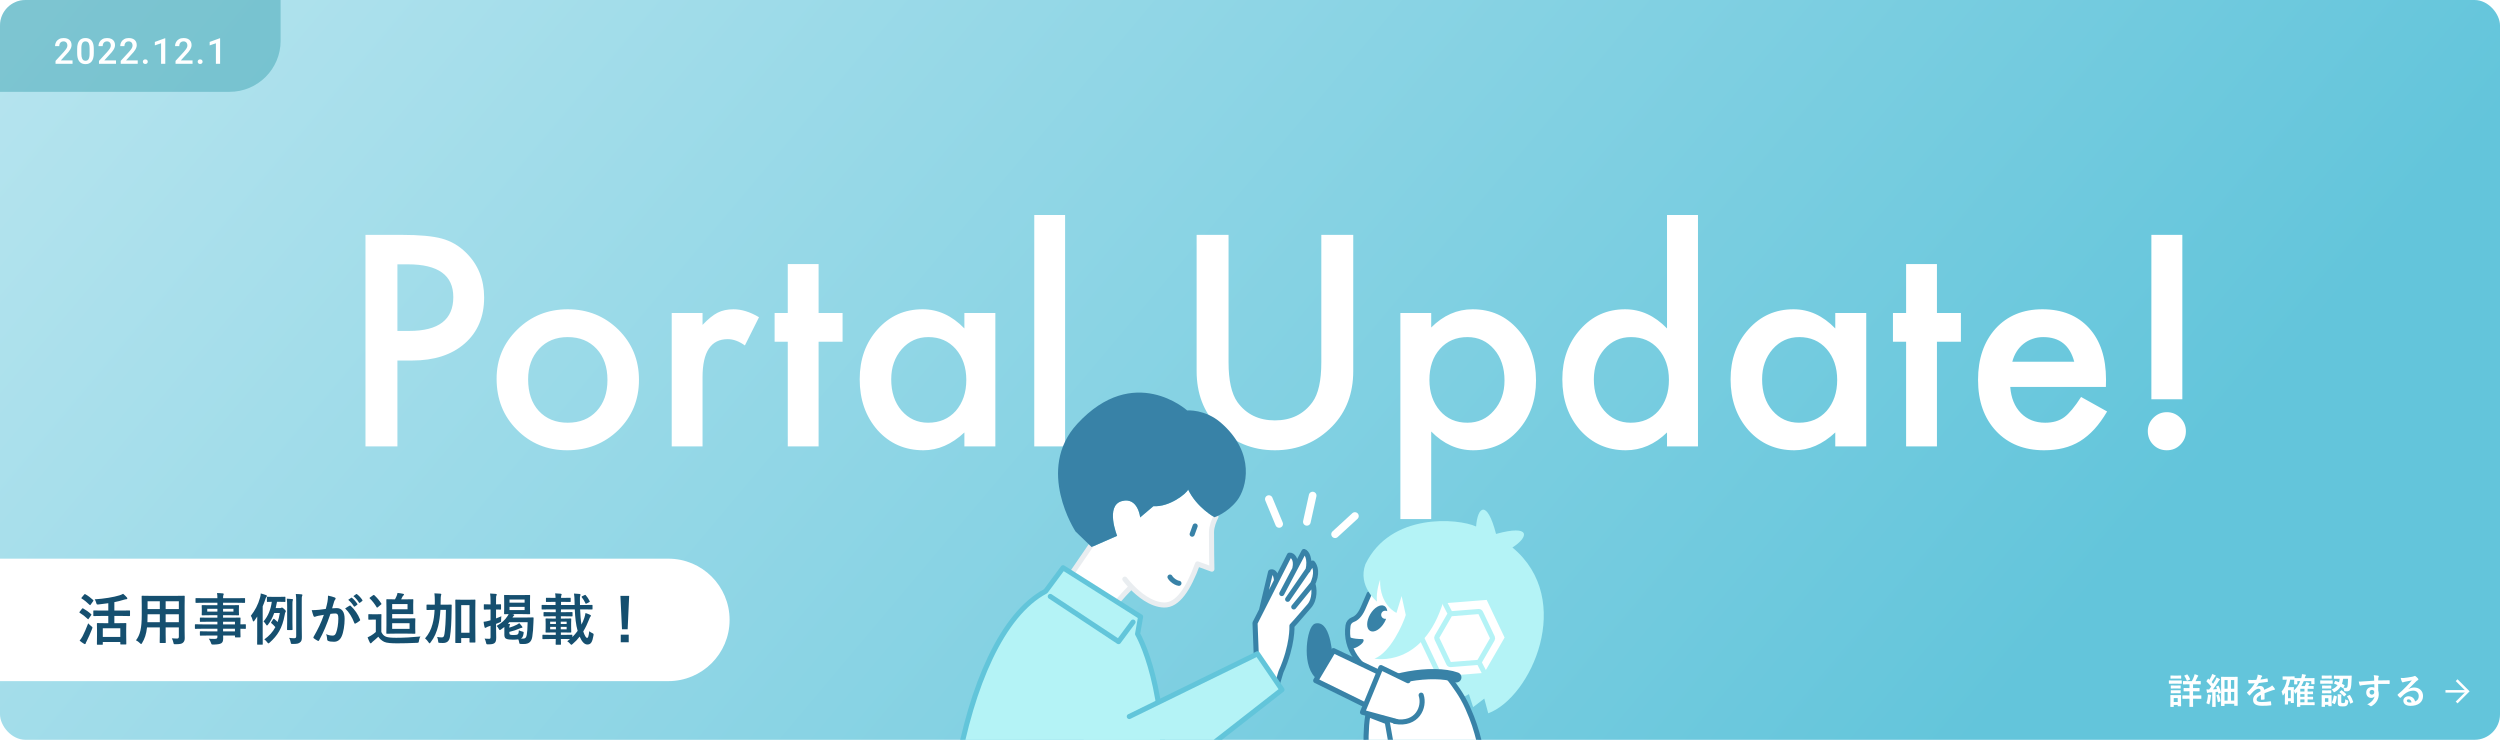 <svg width="980" height="290" viewBox="0 0 980 290" fill="none" xmlns="http://www.w3.org/2000/svg">
<g clip-path="url(#clip0_3438_20832)">
<rect x="-16" y="-22" width="1012" height="335" fill="url(#paint0_linear_3438_20832)"/>
<path d="M155.783 141.323V175H143.269V92.07H157.448C164.395 92.07 169.641 92.554 173.186 93.52C176.766 94.487 179.917 96.314 182.639 98.999C187.401 103.654 189.782 109.526 189.782 116.616C189.782 124.207 187.24 130.223 182.155 134.663C177.071 139.103 170.214 141.323 161.584 141.323H155.783ZM155.783 129.722H160.456C171.95 129.722 177.697 125.299 177.697 116.455C177.697 107.897 171.771 103.618 159.919 103.618H155.783V129.722ZM194.67 148.467C194.67 140.911 197.373 134.484 202.78 129.185C208.187 123.885 214.776 121.235 222.546 121.235C230.352 121.235 236.976 123.903 242.419 129.238C247.79 134.574 250.476 141.126 250.476 148.896C250.476 156.738 247.772 163.309 242.365 168.608C236.923 173.872 230.244 176.504 222.331 176.504C214.489 176.504 207.919 173.818 202.619 168.447C197.32 163.148 194.67 156.488 194.67 148.467ZM207.023 148.682C207.023 153.91 208.42 158.045 211.213 161.089C214.077 164.168 217.855 165.708 222.546 165.708C227.272 165.708 231.05 164.186 233.879 161.143C236.708 158.099 238.122 154.035 238.122 148.95C238.122 143.866 236.708 139.801 233.879 136.758C231.014 133.678 227.237 132.139 222.546 132.139C217.927 132.139 214.185 133.678 211.32 136.758C208.456 139.837 207.023 143.812 207.023 148.682ZM263.312 122.686H275.397V127.358C277.618 125.031 279.587 123.438 281.306 122.578C283.06 121.683 285.137 121.235 287.536 121.235C290.723 121.235 294.053 122.274 297.526 124.351L291.994 135.415C289.702 133.768 287.465 132.944 285.28 132.944C278.692 132.944 275.397 137.922 275.397 147.876V175H263.312V122.686ZM320.891 133.965V175H308.806V133.965H303.649V122.686H308.806V103.511H320.891V122.686H330.29V133.965H320.891ZM378.039 122.686H390.178V175H378.039V169.521C373.062 174.176 367.709 176.504 361.979 176.504C354.746 176.504 348.767 173.89 344.04 168.662C339.349 163.327 337.004 156.667 337.004 148.682C337.004 140.84 339.349 134.305 344.04 129.077C348.731 123.849 354.603 121.235 361.657 121.235C367.744 121.235 373.205 123.742 378.039 128.755V122.686ZM349.357 148.682C349.357 153.695 350.7 157.777 353.386 160.928C356.143 164.115 359.616 165.708 363.806 165.708C368.282 165.708 371.898 164.168 374.655 161.089C377.412 157.902 378.791 153.856 378.791 148.95C378.791 144.045 377.412 139.998 374.655 136.812C371.898 133.696 368.317 132.139 363.913 132.139C359.759 132.139 356.286 133.714 353.493 136.865C350.736 140.052 349.357 143.991 349.357 148.682ZM417.517 84.282V175H405.432V84.282H417.517ZM481.594 92.07V142.021C481.594 149.147 482.757 154.357 485.085 157.651C488.558 162.414 493.446 164.795 499.748 164.795C506.086 164.795 510.992 162.414 514.465 157.651C516.792 154.465 517.956 149.255 517.956 142.021V92.07H530.471V145.459C530.471 154.196 527.749 161.393 522.307 167.051C516.184 173.353 508.664 176.504 499.748 176.504C490.832 176.504 483.33 173.353 477.243 167.051C471.8 161.393 469.079 154.196 469.079 145.459V92.07H481.594ZM561.032 203.467H548.947V122.686H561.032V128.379C565.795 123.617 571.201 121.235 577.253 121.235C584.45 121.235 590.376 123.885 595.031 129.185C599.758 134.448 602.121 141.09 602.121 149.111C602.121 156.953 599.776 163.488 595.085 168.716C590.43 173.908 584.558 176.504 577.468 176.504C571.345 176.504 565.866 174.051 561.032 169.146V203.467ZM589.768 149.165C589.768 144.152 588.407 140.07 585.686 136.919C582.928 133.732 579.455 132.139 575.266 132.139C570.826 132.139 567.227 133.678 564.47 136.758C561.713 139.837 560.334 143.883 560.334 148.896C560.334 153.802 561.713 157.848 564.47 161.035C567.191 164.15 570.772 165.708 575.212 165.708C579.401 165.708 582.857 164.132 585.578 160.981C588.371 157.83 589.768 153.892 589.768 149.165ZM653.469 84.282H665.607V175H653.469V169.521C648.706 174.176 643.317 176.504 637.302 176.504C630.14 176.504 624.196 173.89 619.47 168.662C614.779 163.327 612.434 156.667 612.434 148.682C612.434 140.876 614.779 134.359 619.47 129.131C624.125 123.867 629.979 121.235 637.033 121.235C643.156 121.235 648.635 123.742 653.469 128.755V84.282ZM624.787 148.682C624.787 153.695 626.13 157.777 628.815 160.928C631.573 164.115 635.046 165.708 639.235 165.708C643.711 165.708 647.328 164.168 650.085 161.089C652.842 157.902 654.221 153.856 654.221 148.95C654.221 144.045 652.842 139.998 650.085 136.812C647.328 133.696 643.747 132.139 639.343 132.139C635.189 132.139 631.716 133.714 628.923 136.865C626.166 140.052 624.787 143.991 624.787 148.682ZM719.426 122.686H731.564V175H719.426V169.521C714.449 174.176 709.095 176.504 703.366 176.504C696.133 176.504 690.153 173.89 685.427 168.662C680.736 163.327 678.391 156.667 678.391 148.682C678.391 140.84 680.736 134.305 685.427 129.077C690.118 123.849 695.99 121.235 703.044 121.235C709.131 121.235 714.592 123.742 719.426 128.755V122.686ZM690.744 148.682C690.744 153.695 692.087 157.777 694.772 160.928C697.53 164.115 701.003 165.708 705.192 165.708C709.668 165.708 713.285 164.168 716.042 161.089C718.799 157.902 720.178 153.856 720.178 148.95C720.178 144.045 718.799 139.998 716.042 136.812C713.285 133.696 709.704 132.139 705.3 132.139C701.146 132.139 697.673 133.714 694.88 136.865C692.123 140.052 690.744 143.991 690.744 148.682ZM759.279 133.965V175H747.194V133.965H742.038V122.686H747.194V103.511H759.279V122.686H768.679V133.965H759.279ZM825.505 151.689H788.015C788.337 155.986 789.733 159.406 792.204 161.948C794.675 164.455 797.844 165.708 801.711 165.708C804.719 165.708 807.207 164.992 809.177 163.56C811.11 162.127 813.312 159.478 815.783 155.61L825.988 161.304C824.413 163.989 822.748 166.299 820.993 168.232C819.239 170.13 817.359 171.706 815.354 172.959C813.348 174.176 811.182 175.072 808.854 175.645C806.527 176.217 804.003 176.504 801.281 176.504C793.475 176.504 787.209 173.997 782.482 168.984C777.756 163.936 775.393 157.24 775.393 148.896C775.393 140.625 777.684 133.929 782.268 128.809C786.887 123.76 793.01 121.235 800.637 121.235C808.335 121.235 814.423 123.688 818.898 128.594C823.339 133.464 825.559 140.213 825.559 148.843L825.505 151.689ZM813.098 141.807C811.415 135.361 807.351 132.139 800.905 132.139C799.437 132.139 798.059 132.371 796.77 132.837C795.48 133.267 794.299 133.911 793.225 134.771C792.186 135.594 791.291 136.597 790.539 137.778C789.787 138.96 789.214 140.303 788.82 141.807H813.098ZM841.94 168.984C841.94 166.979 842.674 165.243 844.143 163.774C845.611 162.306 847.365 161.572 849.406 161.572C851.447 161.572 853.202 162.306 854.67 163.774C856.138 165.243 856.872 166.997 856.872 169.038C856.872 171.115 856.138 172.887 854.67 174.355C853.238 175.788 851.483 176.504 849.406 176.504C847.294 176.504 845.521 175.788 844.089 174.355C842.657 172.923 841.94 171.133 841.94 168.984ZM843.337 156.523V92.07H855.476V156.523H843.337Z" fill="white"/>
<path d="M0 0H110V16C110 27.046 101.046 36 90 36H0V0Z" fill="#2897A6" fill-opacity="0.4"/>
<g filter="url(#filter0_d_3438_20832)">
<path d="M28.438 21.688V23H21.766V21.872L25.006 18.338C25.362 17.937 25.642 17.59 25.847 17.299C26.052 17.007 26.195 16.745 26.278 16.513C26.364 16.276 26.407 16.046 26.407 15.822C26.407 15.508 26.348 15.232 26.23 14.995C26.116 14.754 25.947 14.565 25.724 14.428C25.501 14.287 25.229 14.216 24.91 14.216C24.541 14.216 24.231 14.296 23.981 14.455C23.73 14.615 23.541 14.836 23.413 15.118C23.286 15.396 23.222 15.715 23.222 16.075H21.575C21.575 15.496 21.707 14.968 21.971 14.489C22.235 14.006 22.618 13.623 23.119 13.341C23.621 13.054 24.224 12.91 24.931 12.91C25.596 12.91 26.161 13.022 26.626 13.245C27.091 13.468 27.444 13.785 27.686 14.195C27.932 14.605 28.055 15.091 28.055 15.651C28.055 15.961 28.005 16.269 27.904 16.574C27.804 16.88 27.661 17.185 27.474 17.49C27.292 17.791 27.075 18.094 26.825 18.399C26.574 18.7 26.298 19.006 25.997 19.315L23.844 21.688H28.438ZM36.77 17.189V18.816C36.77 19.596 36.693 20.261 36.538 20.812C36.387 21.359 36.169 21.804 35.882 22.145C35.594 22.487 35.25 22.738 34.849 22.898C34.453 23.057 34.008 23.137 33.516 23.137C33.124 23.137 32.76 23.087 32.422 22.986C32.09 22.886 31.789 22.729 31.52 22.515C31.251 22.3 31.021 22.025 30.83 21.688C30.643 21.346 30.497 20.938 30.392 20.464C30.292 19.99 30.242 19.441 30.242 18.816V17.189C30.242 16.406 30.319 15.745 30.474 15.207C30.629 14.665 30.85 14.225 31.137 13.888C31.424 13.546 31.766 13.297 32.163 13.143C32.564 12.988 33.01 12.91 33.503 12.91C33.899 12.91 34.264 12.96 34.596 13.06C34.934 13.156 35.234 13.309 35.499 13.519C35.768 13.728 35.995 14.002 36.182 14.339C36.374 14.671 36.52 15.075 36.62 15.549C36.72 16.018 36.77 16.565 36.77 17.189ZM35.123 19.049V16.943C35.123 16.547 35.1 16.198 35.054 15.898C35.009 15.592 34.94 15.335 34.849 15.125C34.763 14.911 34.653 14.738 34.521 14.605C34.389 14.469 34.239 14.371 34.07 14.312C33.901 14.248 33.712 14.216 33.503 14.216C33.247 14.216 33.02 14.266 32.819 14.366C32.618 14.462 32.45 14.617 32.313 14.831C32.176 15.045 32.072 15.328 31.999 15.679C31.93 16.025 31.896 16.447 31.896 16.943V19.049C31.896 19.45 31.919 19.803 31.965 20.108C32.01 20.414 32.078 20.676 32.17 20.895C32.261 21.109 32.37 21.287 32.498 21.428C32.63 21.564 32.78 21.665 32.949 21.729C33.122 21.792 33.311 21.824 33.516 21.824C33.776 21.824 34.006 21.774 34.207 21.674C34.407 21.574 34.576 21.414 34.713 21.195C34.849 20.972 34.952 20.683 35.02 20.327C35.089 19.972 35.123 19.546 35.123 19.049ZM45.472 21.688V23H38.8V21.872L42.04 18.338C42.396 17.937 42.676 17.59 42.881 17.299C43.086 17.007 43.23 16.745 43.312 16.513C43.398 16.276 43.441 16.046 43.441 15.822C43.441 15.508 43.382 15.232 43.264 14.995C43.15 14.754 42.981 14.565 42.758 14.428C42.535 14.287 42.264 14.216 41.944 14.216C41.575 14.216 41.265 14.296 41.015 14.455C40.764 14.615 40.575 14.836 40.447 15.118C40.32 15.396 40.256 15.715 40.256 16.075H38.608C38.608 15.496 38.741 14.968 39.005 14.489C39.269 14.006 39.652 13.623 40.153 13.341C40.655 13.054 41.259 12.91 41.965 12.91C42.63 12.91 43.195 13.022 43.66 13.245C44.125 13.468 44.478 13.785 44.72 14.195C44.966 14.605 45.089 15.091 45.089 15.651C45.089 15.961 45.039 16.269 44.939 16.574C44.838 16.88 44.695 17.185 44.508 17.49C44.326 17.791 44.109 18.094 43.858 18.399C43.608 18.7 43.332 19.006 43.031 19.315L40.878 21.688H45.472ZM53.989 21.688V23H47.317V21.872L50.557 18.338C50.913 17.937 51.193 17.59 51.398 17.299C51.603 17.007 51.747 16.745 51.829 16.513C51.915 16.276 51.959 16.046 51.959 15.822C51.959 15.508 51.899 15.232 51.781 14.995C51.667 14.754 51.498 14.565 51.275 14.428C51.052 14.287 50.781 14.216 50.462 14.216C50.092 14.216 49.782 14.296 49.532 14.455C49.281 14.615 49.092 14.836 48.964 15.118C48.837 15.396 48.773 15.715 48.773 16.075H47.126C47.126 15.496 47.258 14.968 47.522 14.489C47.786 14.006 48.169 13.623 48.67 13.341C49.172 13.054 49.776 12.91 50.482 12.91C51.147 12.91 51.712 13.022 52.177 13.245C52.642 13.468 52.995 13.785 53.237 14.195C53.483 14.605 53.606 15.091 53.606 15.651C53.606 15.961 53.556 16.269 53.456 16.574C53.355 16.88 53.212 17.185 53.025 17.49C52.843 17.791 52.626 18.094 52.376 18.399C52.125 18.7 51.849 19.006 51.548 19.315L49.395 21.688H53.989ZM55.998 22.18C55.998 21.924 56.085 21.71 56.258 21.537C56.431 21.359 56.666 21.27 56.962 21.27C57.263 21.27 57.497 21.359 57.666 21.537C57.839 21.71 57.926 21.924 57.926 22.18C57.926 22.435 57.839 22.649 57.666 22.822C57.497 22.995 57.263 23.082 56.962 23.082C56.666 23.082 56.431 22.995 56.258 22.822C56.085 22.649 55.998 22.435 55.998 22.18ZM64.788 13.013V23H63.141V14.968L60.701 15.795V14.435L64.59 13.013H64.788ZM75.479 21.688V23H68.808V21.872L72.048 18.338C72.403 17.937 72.683 17.59 72.889 17.299C73.094 17.007 73.237 16.745 73.319 16.513C73.406 16.276 73.449 16.046 73.449 15.822C73.449 15.508 73.39 15.232 73.271 14.995C73.157 14.754 72.989 14.565 72.766 14.428C72.542 14.287 72.271 14.216 71.952 14.216C71.583 14.216 71.273 14.296 71.022 14.455C70.772 14.615 70.583 14.836 70.455 15.118C70.327 15.396 70.264 15.715 70.264 16.075H68.616C68.616 15.496 68.748 14.968 69.013 14.489C69.277 14.006 69.66 13.623 70.161 13.341C70.662 13.054 71.266 12.91 71.972 12.91C72.638 12.91 73.203 13.022 73.668 13.245C74.133 13.468 74.486 13.785 74.727 14.195C74.974 14.605 75.097 15.091 75.097 15.651C75.097 15.961 75.046 16.269 74.946 16.574C74.846 16.88 74.702 17.185 74.516 17.49C74.333 17.791 74.117 18.094 73.866 18.399C73.615 18.7 73.34 19.006 73.039 19.315L70.886 21.688H75.479ZM77.489 22.18C77.489 21.924 77.575 21.71 77.748 21.537C77.921 21.359 78.156 21.27 78.453 21.27C78.753 21.27 78.988 21.359 79.157 21.537C79.33 21.71 79.416 21.924 79.416 22.18C79.416 22.435 79.33 22.649 79.157 22.822C78.988 22.995 78.753 23.082 78.453 23.082C78.156 23.082 77.921 22.995 77.748 22.822C77.575 22.649 77.489 22.435 77.489 22.18ZM86.279 13.013V23H84.632V14.968L82.191 15.795V14.435L86.081 13.013H86.279Z" fill="white"/>
</g>
<path d="M860.385 270.988C861.575 270.988 861.981 271.016 862.065 271.016C862.205 271.016 862.219 271.002 862.219 270.862V269.854C862.219 269.714 862.205 269.7 862.065 269.7C861.981 269.7 861.575 269.728 860.385 269.728H859.671V268.258H860.763C862.023 268.258 862.457 268.286 862.541 268.286C862.681 268.286 862.695 268.272 862.695 268.132V267.124C862.695 266.984 862.681 266.97 862.541 266.97C862.457 266.97 862.023 266.998 860.763 266.998H860.651C860.931 266.494 861.155 266.018 861.351 265.57C861.421 265.388 861.491 265.262 861.589 265.164C861.687 265.08 861.729 265.024 861.729 264.926C861.729 264.856 861.673 264.786 861.561 264.73C861.197 264.548 860.693 264.394 860.287 264.282C860.231 264.548 860.161 264.8 860.091 265.024C859.839 265.738 859.573 266.34 859.209 266.998H857.641C856.381 266.998 855.961 266.97 855.863 266.97C855.737 266.97 855.723 266.984 855.723 267.124V268.132C855.723 268.272 855.737 268.286 855.863 268.286C855.961 268.286 856.381 268.258 857.641 268.258H858.271V269.728H857.809C856.619 269.728 856.213 269.7 856.129 269.7C855.989 269.7 855.975 269.714 855.975 269.854V270.862C855.975 271.002 855.989 271.016 856.129 271.016C856.213 271.016 856.619 270.988 857.809 270.988H858.271V272.612H857.473C856.171 272.612 855.737 272.584 855.653 272.584C855.513 272.584 855.499 272.598 855.499 272.738V273.788C855.499 273.928 855.513 273.942 855.653 273.942C855.737 273.942 856.171 273.914 857.473 273.914H858.271V274.88C858.271 276.21 858.243 276.854 858.243 276.938C858.243 277.078 858.257 277.092 858.397 277.092H859.531C859.685 277.092 859.699 277.078 859.699 276.938C859.699 276.854 859.671 276.21 859.671 274.88V273.914H860.945C862.233 273.914 862.681 273.942 862.765 273.942C862.905 273.942 862.919 273.928 862.919 273.788V272.738C862.919 272.598 862.905 272.584 862.765 272.584C862.681 272.584 862.233 272.612 860.945 272.612H859.671V270.988H860.385ZM854.967 273.69C854.967 273.032 854.995 272.696 854.995 272.612C854.995 272.472 854.981 272.458 854.841 272.458C854.743 272.458 854.463 272.486 853.553 272.486H852.209C851.313 272.486 851.019 272.458 850.935 272.458C850.781 272.458 850.767 272.472 850.767 272.612C850.767 272.71 850.795 273.046 850.795 273.928V274.866C850.795 276.56 850.767 276.882 850.767 276.966C850.767 277.106 850.781 277.12 850.935 277.12H851.957C852.097 277.12 852.111 277.106 852.111 276.966V276.336H853.665V276.714C853.665 276.854 853.679 276.868 853.819 276.868H854.841C854.981 276.868 854.995 276.854 854.995 276.714C854.995 276.63 854.967 276.322 854.967 274.698V273.69ZM853.665 273.648V275.188H852.111V273.648H853.665ZM851.831 266.746C850.767 266.746 850.417 266.718 850.333 266.718C850.207 266.718 850.193 266.732 850.193 266.872V267.866C850.193 268.02 850.207 268.034 850.333 268.034C850.417 268.034 850.767 268.006 851.831 268.006H853.609C854.673 268.006 855.023 268.034 855.107 268.034C855.247 268.034 855.261 268.02 855.261 267.866V266.872C855.261 266.732 855.247 266.718 855.107 266.718C855.023 266.718 854.673 266.746 853.609 266.746H851.831ZM852.251 264.828C851.341 264.828 851.061 264.8 850.977 264.8C850.837 264.8 850.823 264.814 850.823 264.954V265.878C850.823 266.018 850.837 266.032 850.977 266.032C851.061 266.032 851.341 266.004 852.251 266.004H853.595C854.491 266.004 854.771 266.032 854.855 266.032C855.009 266.032 855.023 266.018 855.023 265.878V264.954C855.023 264.814 855.009 264.8 854.855 264.8C854.771 264.8 854.491 264.828 853.595 264.828H852.251ZM852.293 268.72C851.439 268.72 851.187 268.692 851.103 268.692C850.963 268.692 850.949 268.706 850.949 268.846V269.756C850.949 269.896 850.963 269.91 851.103 269.91C851.187 269.91 851.439 269.882 852.293 269.882H853.483C854.337 269.882 854.575 269.91 854.659 269.91C854.813 269.91 854.827 269.896 854.827 269.756V268.846C854.827 268.706 854.813 268.692 854.659 268.692C854.575 268.692 854.337 268.72 853.483 268.72H852.293ZM852.293 270.596C851.439 270.596 851.187 270.568 851.103 270.568C850.963 270.568 850.949 270.582 850.949 270.722V271.618C850.949 271.758 850.963 271.772 851.103 271.772C851.187 271.772 851.439 271.744 852.293 271.744H853.483C854.337 271.744 854.575 271.772 854.659 271.772C854.813 271.772 854.827 271.758 854.827 271.618V270.722C854.827 270.582 854.813 270.568 854.659 270.568C854.575 270.568 854.337 270.596 853.483 270.596H852.293ZM856.381 264.758C856.213 264.828 856.199 264.856 856.269 264.982C856.647 265.542 856.969 266.144 857.207 266.76C857.263 266.9 857.277 266.914 857.473 266.83L858.369 266.438C858.537 266.368 858.565 266.326 858.509 266.172C858.243 265.584 857.879 264.968 857.515 264.464C857.431 264.352 857.375 264.352 857.249 264.408L856.381 264.758ZM871.865 276.742C872.005 276.742 872.019 276.728 872.019 276.588V275.888H875.813V276.518C875.813 276.658 875.827 276.672 875.953 276.672H877.017C877.157 276.672 877.171 276.658 877.171 276.518C877.171 276.434 877.143 275.79 877.143 271.016V268.286C877.143 266.2 877.171 265.542 877.171 265.458C877.171 265.318 877.157 265.304 877.017 265.304C876.919 265.304 876.513 265.332 875.309 265.332H872.509C871.305 265.332 870.899 265.304 870.801 265.304C870.661 265.304 870.647 265.318 870.647 265.458C870.647 265.542 870.675 266.242 870.675 268.734V271.24C870.675 275.818 870.647 276.49 870.647 276.588C870.647 276.728 870.661 276.742 870.801 276.742H871.865ZM875.813 266.578V269.98H874.539V266.578H875.813ZM874.539 274.642V271.24H875.813V274.642H874.539ZM872.019 274.642V271.24H873.223V274.642H872.019ZM872.019 266.578H873.223V269.98H872.019V266.578ZM868.897 269.07C868.701 269.154 868.687 269.168 868.743 269.308C868.855 269.574 868.967 269.84 869.065 270.12C868.533 270.162 868.001 270.19 867.483 270.218C868.141 269.378 868.897 268.286 869.625 267.152C869.835 266.816 869.947 266.662 870.087 266.578C870.199 266.522 870.241 266.466 870.241 266.368C870.241 266.284 870.199 266.228 870.073 266.158C869.751 265.962 869.317 265.752 868.897 265.556C868.785 265.864 868.645 266.214 868.477 266.522C868.169 267.04 867.861 267.544 867.539 268.048C867.357 267.824 867.161 267.614 866.965 267.39C867.399 266.774 867.749 266.214 868.197 265.444C868.295 265.262 868.351 265.192 868.463 265.108C868.533 265.052 868.589 264.996 868.589 264.926C868.589 264.842 868.547 264.772 868.407 264.702C868.057 264.52 867.553 264.324 867.189 264.184C867.119 264.45 867.049 264.674 866.867 265.052C866.629 265.57 866.391 266.018 866.111 266.48C865.985 266.368 865.859 266.242 865.747 266.116C865.691 266.06 865.649 266.032 865.621 266.032C865.579 266.032 865.537 266.074 865.481 266.158L865.005 266.886C864.907 267.04 864.865 267.082 864.991 267.18C865.649 267.81 866.251 268.468 866.811 269.154C866.545 269.532 866.265 269.91 865.985 270.274C865.663 270.274 865.313 270.26 864.921 270.232C864.977 270.68 865.047 271.086 865.117 271.408C865.145 271.548 865.187 271.646 865.285 271.646C865.369 271.646 865.425 271.604 865.495 271.576C865.607 271.52 865.775 271.478 866.013 271.464L867.203 271.38V275.118C867.203 276.406 867.175 276.868 867.175 276.952C867.175 277.092 867.189 277.106 867.329 277.106H868.393C868.533 277.106 868.547 277.092 868.547 276.952C868.547 276.882 868.519 276.406 868.519 275.118V271.268L869.401 271.184L869.569 271.842C869.597 271.996 869.639 272.024 869.807 271.954L870.451 271.674C870.633 271.59 870.675 271.576 870.633 271.422C870.395 270.582 870.129 269.742 869.723 268.902C869.653 268.762 869.653 268.734 869.471 268.818L868.897 269.07ZM864.893 275.65C865.117 275.72 865.439 275.846 865.635 275.972C865.803 276.07 865.901 276.126 865.971 276.126C866.055 276.126 866.083 276.028 866.153 275.818C866.377 275.034 866.545 274.04 866.643 273.214C866.671 272.99 866.685 272.822 866.727 272.752C866.769 272.682 866.797 272.626 866.797 272.556C866.797 272.486 866.727 272.43 866.559 272.388C866.335 272.332 865.831 272.234 865.481 272.192C865.509 272.5 865.495 272.71 865.467 272.976C865.397 273.886 865.201 274.74 864.893 275.65ZM869.009 272.402C868.855 272.458 868.813 272.472 868.855 272.626C869.051 273.34 869.275 274.222 869.359 275.132C869.373 275.272 869.401 275.286 869.611 275.216L870.269 274.978C870.437 274.908 870.451 274.88 870.437 274.726C870.325 273.914 870.101 273.018 869.877 272.318C869.835 272.164 869.807 272.136 869.639 272.192L869.009 272.402ZM887.713 271.73C888.903 271.24 889.813 270.932 890.723 270.61C891.003 270.512 891.283 270.442 891.577 270.4C891.717 270.372 891.787 270.316 891.787 270.204C891.787 270.12 891.759 270.022 891.675 269.896C891.521 269.644 891.157 269.154 890.695 268.664C890.345 269.028 889.897 269.28 889.631 269.42C888.917 269.784 888.119 270.148 887.573 270.4C887.433 269.308 886.789 268.888 885.865 268.888C885.487 268.888 884.913 269.028 884.465 269.322L884.451 269.294C884.871 268.776 885.179 268.258 885.501 267.74C886.523 267.628 887.727 267.474 888.777 267.32C888.973 267.292 889.029 267.236 889.015 267.096C889.001 266.69 888.945 266.368 888.875 266.088C888.847 265.962 888.805 265.92 888.651 265.948C887.811 266.144 886.957 266.284 886.103 266.382C886.271 266.004 886.341 265.822 886.425 265.626C886.495 265.486 886.579 265.36 886.663 265.29C886.733 265.234 886.761 265.15 886.761 265.08C886.761 264.982 886.705 264.884 886.593 264.842C886.229 264.702 885.613 264.548 884.997 264.45C884.997 264.828 884.955 265.066 884.899 265.304C884.759 265.794 884.633 266.13 884.479 266.508C883.415 266.564 882.323 266.578 881.259 266.522C881.301 266.942 881.357 267.46 881.399 267.684C881.427 267.838 881.469 267.908 881.595 267.908C882.421 267.908 883.177 267.894 883.835 267.866C883.023 269.266 881.987 270.372 880.909 271.338C880.839 271.394 880.811 271.436 880.811 271.492C880.811 271.52 880.825 271.562 880.867 271.618C881.049 271.912 881.469 272.346 881.665 272.542C881.721 272.598 881.777 272.64 881.819 272.64C881.875 272.64 881.917 272.598 881.987 272.514C882.435 271.982 882.785 271.576 883.387 270.988C884.031 270.428 884.661 270.008 885.319 269.98C885.949 269.952 886.117 270.232 886.159 270.946C884.045 272.038 883.205 273.018 883.205 274.362C883.205 275.986 884.423 276.672 886.719 276.672C888.077 276.672 888.987 276.644 890.191 276.49C890.303 276.49 890.359 276.392 890.345 276.224C890.345 275.888 890.289 275.398 890.219 275.076C890.205 274.95 890.149 274.908 890.023 274.922C888.945 275.076 887.825 275.202 886.537 275.202C885.067 275.202 884.591 274.824 884.591 274.236C884.591 273.564 885.039 273.018 886.285 272.374C886.271 272.878 886.271 273.578 886.271 274.082C886.271 274.222 886.327 274.306 886.453 274.306C886.845 274.306 887.265 274.264 887.447 274.236C887.629 274.208 887.713 274.138 887.713 273.984V271.73ZM903.449 265.836L903.491 265.724C903.617 265.276 903.687 265.024 903.771 264.926C903.869 264.814 903.925 264.758 903.925 264.66C903.925 264.548 903.855 264.492 903.659 264.45C903.323 264.394 902.861 264.31 902.371 264.24C902.357 264.688 902.259 265.234 902.077 265.836H901.349C900.145 265.836 899.655 265.822 899.501 265.808V265.29C899.501 265.15 899.487 265.136 899.333 265.136C899.249 265.136 898.941 265.164 897.933 265.164H896.337C895.343 265.164 895.035 265.136 894.937 265.136C894.797 265.136 894.783 265.15 894.783 265.29V266.312C894.783 266.452 894.797 266.466 894.937 266.466C895.035 266.466 895.343 266.438 896.337 266.438H896.435C896.127 268.3 895.371 269.994 894.377 271.1C894.545 271.422 894.671 271.87 894.755 272.346C894.783 272.514 894.839 272.598 894.895 272.598C894.965 272.598 895.035 272.528 895.133 272.402L895.679 271.618V273.522C895.679 275.51 895.651 275.93 895.651 276.014C895.651 276.154 895.665 276.168 895.805 276.168H896.757C896.897 276.168 896.911 276.154 896.911 276.014V274.894H897.989V275.426C897.989 275.552 898.003 275.566 898.143 275.566H899.039C899.193 275.566 899.207 275.552 899.207 275.426C899.207 275.328 899.179 275.062 899.179 273.074V270.806C899.333 271.058 899.529 271.492 899.599 271.73C899.627 271.87 899.683 271.926 899.739 271.926C899.795 271.926 899.851 271.898 899.907 271.828L900.467 271.212C900.453 271.562 900.439 271.926 900.439 272.29V275.58C900.439 276.56 900.411 276.868 900.411 276.938C900.411 277.078 900.425 277.092 900.565 277.092H901.559C901.699 277.092 901.713 277.078 901.713 276.938V276.406H905.577C906.739 276.406 907.103 276.434 907.187 276.434C907.327 276.434 907.341 276.42 907.341 276.28V275.412C907.341 275.272 907.327 275.258 907.187 275.258C907.103 275.258 906.739 275.286 905.577 275.286H904.583V274.166C905.983 274.166 906.459 274.194 906.557 274.194C906.711 274.194 906.725 274.18 906.725 274.054V273.27C906.725 273.13 906.711 273.116 906.557 273.116C906.473 273.116 905.997 273.144 904.611 273.144H904.583V272.108C905.983 272.108 906.459 272.136 906.557 272.136C906.697 272.136 906.711 272.122 906.711 271.968V271.212C906.711 271.072 906.697 271.058 906.557 271.058C906.473 271.058 905.997 271.086 904.611 271.086H904.583V270.022H905.297C906.375 270.022 906.725 270.05 906.809 270.05C906.949 270.05 906.963 270.036 906.963 269.896V269.056C906.963 268.916 906.949 268.902 906.809 268.902C906.725 268.902 906.375 268.93 905.297 268.93H904.793L904.975 268.552C905.073 268.314 905.157 268.202 905.227 268.132C905.311 268.048 905.367 267.992 905.367 267.894C905.367 267.796 905.297 267.74 905.129 267.684C904.821 267.6 904.415 267.502 903.995 267.432C903.953 267.712 903.855 268.062 903.771 268.286C903.673 268.496 903.589 268.72 903.477 268.93H902.105C902.497 268.286 902.805 267.642 903.057 267.012H906.011V268.048C906.011 268.188 906.025 268.202 906.165 268.202H907.145C907.285 268.202 907.299 268.188 907.299 268.048C907.299 267.964 907.271 267.81 907.271 266.872V266.48C907.271 266.228 907.299 266.046 907.299 265.962C907.299 265.822 907.285 265.808 907.145 265.808C907.061 265.808 906.599 265.836 905.255 265.836H903.449ZM897.933 266.438C898.899 266.438 899.221 266.466 899.319 266.466V266.914C899.319 267.88 899.291 268.02 899.291 268.118C899.291 268.258 899.305 268.272 899.445 268.272H900.397C900.537 268.272 900.551 268.258 900.551 268.118V267.012H901.685C901.181 268.3 900.411 269.546 899.179 270.68C899.179 269.84 899.207 269.574 899.207 269.49C899.207 269.35 899.193 269.336 899.039 269.336C898.955 269.336 898.689 269.364 898.059 269.364H896.883C897.275 268.454 897.583 267.474 897.779 266.438H897.933ZM897.989 270.582V273.69H896.911V270.582H897.989ZM901.713 275.286V274.166H903.351V275.286H901.713ZM901.713 271.086V270.022H903.351V271.086H901.713ZM901.713 273.144V272.108H903.351V273.144H901.713ZM914.985 267.74C914.901 267.894 914.901 267.936 915.027 267.978C915.461 268.146 915.895 268.342 916.343 268.566C915.839 269.28 915.083 269.84 914.019 270.302C914.299 270.526 914.481 270.764 914.649 271.044C914.789 271.282 914.845 271.366 914.943 271.366C915.027 271.366 915.125 271.31 915.293 271.226C916.259 270.694 916.987 270.008 917.505 269.182L918.359 269.728C918.471 269.812 918.527 269.798 918.597 269.686C918.709 269.924 918.779 270.218 918.849 270.498C918.919 270.946 918.919 270.946 919.199 270.974C919.423 271.002 919.577 271.016 919.857 271.016C920.641 271.016 921.215 270.75 921.439 269.966C921.635 269.336 921.775 267.978 921.831 266.06C921.845 265.71 921.845 265.374 921.873 265.01C921.873 264.87 921.845 264.842 921.705 264.842C921.621 264.842 921.187 264.87 919.927 264.87H916.819C915.559 264.87 915.139 264.842 915.055 264.842C914.915 264.842 914.901 264.856 914.901 264.996V265.962C914.901 266.088 914.915 266.102 915.055 266.102C915.139 266.102 915.559 266.088 916.819 266.088H917.141C917.099 266.592 917.015 267.04 916.889 267.446C916.455 267.25 916.021 267.082 915.601 266.928C915.461 266.872 915.433 266.9 915.363 267.026L914.985 267.74ZM920.431 266.088C920.403 267.838 920.277 268.958 920.137 269.322C920.039 269.546 919.843 269.658 919.535 269.658C919.227 269.658 918.989 269.644 918.653 269.588L919.045 268.846C919.129 268.678 919.143 268.636 919.017 268.566C918.709 268.384 918.387 268.202 918.065 268.034C918.289 267.432 918.429 266.774 918.499 266.088H920.431ZM913.977 273.732C913.977 273.074 914.005 272.738 914.005 272.654C914.005 272.514 913.991 272.5 913.865 272.5C913.767 272.5 913.473 272.528 912.563 272.528H911.513C910.617 272.528 910.323 272.5 910.239 272.5C910.085 272.5 910.071 272.514 910.071 272.654C910.071 272.752 910.099 273.088 910.099 273.97V274.866C910.099 276.56 910.071 276.84 910.071 276.938C910.071 277.078 910.085 277.092 910.239 277.092H911.233C911.373 277.092 911.387 277.078 911.387 276.938V276.294H912.703V276.672C912.703 276.812 912.717 276.826 912.857 276.826H913.865C913.991 276.826 914.005 276.812 914.005 276.672C914.005 276.588 913.977 276.322 913.977 274.698V273.732ZM912.703 273.69V275.132H911.387V273.69H912.703ZM917.771 273.158C917.771 272.794 917.799 272.654 917.841 272.57C917.869 272.5 917.911 272.444 917.911 272.374C917.911 272.304 917.855 272.262 917.645 272.234C917.267 272.192 916.805 272.164 916.357 272.15C916.399 272.542 916.413 272.864 916.413 273.27V275.594C916.413 276.252 916.609 276.518 916.861 276.672C917.127 276.854 917.519 276.924 918.317 276.924C919.143 276.924 919.479 276.868 919.857 276.616C920.277 276.336 920.431 275.916 920.543 274.992C920.571 274.628 920.571 274.628 920.221 274.502C919.941 274.418 919.563 274.278 919.325 274.11C919.311 274.852 919.255 275.258 919.087 275.454C918.975 275.594 918.849 275.622 918.471 275.622C918.149 275.622 918.051 275.594 917.953 275.538C917.799 275.454 917.771 275.384 917.771 275.09V273.158ZM911.163 266.746C910.099 266.746 909.763 266.718 909.679 266.718C909.539 266.718 909.525 266.732 909.525 266.872V267.866C909.525 268.02 909.539 268.034 909.679 268.034C909.763 268.034 910.099 268.006 911.163 268.006H912.773C913.851 268.006 914.187 268.034 914.271 268.034C914.411 268.034 914.425 268.02 914.425 267.866V266.872C914.425 266.732 914.411 266.718 914.271 266.718C914.187 266.718 913.851 266.746 912.773 266.746H911.163ZM911.541 264.828C910.631 264.828 910.351 264.8 910.267 264.8C910.127 264.8 910.113 264.814 910.113 264.954V265.892C910.113 266.032 910.127 266.046 910.267 266.046C910.351 266.046 910.631 266.018 911.541 266.018H912.605C913.515 266.018 913.795 266.046 913.879 266.046C914.019 266.046 914.033 266.032 914.033 265.892V264.954C914.033 264.814 914.019 264.8 913.879 264.8C913.795 264.8 913.515 264.828 912.605 264.828H911.541ZM911.597 268.748C910.743 268.748 910.491 268.72 910.407 268.72C910.267 268.72 910.253 268.734 910.253 268.86V269.77C910.253 269.91 910.267 269.924 910.407 269.924C910.491 269.924 910.743 269.896 911.597 269.896H912.521C913.361 269.896 913.613 269.924 913.697 269.924C913.851 269.924 913.865 269.91 913.865 269.77V268.86C913.865 268.734 913.851 268.72 913.697 268.72C913.613 268.72 913.361 268.748 912.521 268.748H911.597ZM911.597 270.624C910.743 270.624 910.491 270.596 910.407 270.596C910.267 270.596 910.253 270.61 910.253 270.75V271.646C910.253 271.786 910.267 271.8 910.407 271.8C910.491 271.8 910.743 271.772 911.597 271.772H912.521C913.361 271.772 913.613 271.8 913.697 271.8C913.851 271.8 913.865 271.786 913.865 271.646V270.75C913.865 270.61 913.851 270.596 913.697 270.596C913.613 270.596 913.361 270.624 912.521 270.624H911.597ZM920.221 272.822C920.039 272.906 920.011 272.934 920.081 273.046C920.543 273.76 920.991 274.712 921.257 275.72C921.299 275.86 921.327 275.86 921.509 275.776L922.293 275.384C922.489 275.286 922.489 275.258 922.447 275.118C922.111 274.124 921.719 273.284 921.243 272.57C921.159 272.43 921.131 272.416 920.963 272.5L920.221 272.822ZM915.111 272.654C914.929 272.598 914.887 272.584 914.859 272.738C914.719 273.704 914.467 274.572 914.145 275.286C914.089 275.412 914.075 275.482 914.243 275.566L915.055 275.958C915.223 276.042 915.265 276.042 915.321 275.902C915.685 275.09 915.909 274.166 916.049 273.13C916.077 272.99 916.049 272.962 915.881 272.906L915.111 272.654ZM917.155 271.156C917.085 271.212 917.029 271.254 917.029 271.296C917.029 271.338 917.057 271.366 917.127 271.408C917.743 271.814 918.317 272.36 918.793 272.948C918.891 273.06 918.919 273.032 919.073 272.906L919.647 272.346C919.731 272.262 919.773 272.22 919.773 272.178C919.773 272.136 919.745 272.094 919.703 272.052C919.213 271.562 918.653 271.072 918.037 270.624C917.897 270.526 917.869 270.54 917.729 270.652L917.155 271.156ZM930.679 266.83C928.999 266.928 927.193 267.04 926.339 267.11C925.597 267.166 925.149 267.222 924.631 267.166C924.743 267.74 924.869 268.3 924.981 268.58C925.023 268.72 925.079 268.776 925.219 268.776C925.345 268.776 925.569 268.65 925.877 268.608C926.983 268.454 928.957 268.286 930.721 268.188C930.721 268.65 930.735 269.126 930.735 269.616C930.511 269.42 930.091 269.336 929.671 269.336C928.537 269.336 927.557 270.134 927.557 271.436C927.557 272.78 928.397 273.578 929.503 273.578C929.965 273.578 930.539 273.424 930.819 273.018C930.567 274.194 929.587 275.37 927.949 276.098C928.313 276.21 928.691 276.392 929.013 276.658C929.153 276.77 929.307 276.868 929.433 276.868C929.559 276.868 929.741 276.756 929.979 276.602C931.813 275.398 932.471 273.704 932.471 272.08C932.471 271.618 932.401 271.072 932.261 270.694C932.247 269.84 932.247 268.944 932.247 268.09C933.703 268.076 935.061 268.076 936.517 268.118C936.685 268.132 936.755 268.09 936.755 267.936C936.769 267.586 936.769 267.222 936.755 266.872C936.741 266.69 936.713 266.662 936.545 266.662C935.201 266.662 933.759 266.676 932.247 266.732C932.261 266.2 932.261 266.018 932.275 265.836C932.303 265.654 932.345 265.514 932.387 265.43C932.471 265.29 932.513 265.22 932.513 265.108C932.513 264.982 932.359 264.884 932.121 264.842C931.785 264.772 931.113 264.688 930.483 264.646C930.595 265.066 930.623 265.262 930.651 265.668C930.665 266.046 930.665 266.396 930.679 266.83ZM929.783 270.428C930.343 270.428 930.707 270.75 930.707 271.324C930.707 271.968 930.273 272.29 929.755 272.29C929.251 272.29 928.859 271.954 928.859 271.338C928.859 270.722 929.349 270.428 929.783 270.428ZM944.118 270.092C945.182 269.07 946.12 268.09 947.142 267.096C947.408 266.858 947.52 266.76 947.758 266.648C947.912 266.578 947.996 266.452 947.996 266.312C947.996 266.2 947.954 266.102 947.842 265.976C947.604 265.682 947.324 265.402 946.904 265.08C946.806 265.01 946.722 264.968 946.582 264.968C946.512 264.968 946.386 265.038 946.316 265.08C946.176 265.15 945.896 265.22 945.546 265.29C944.454 265.5 943.222 265.682 942.368 265.766C941.948 265.794 941.486 265.794 941.066 265.738C941.262 266.536 941.388 266.928 941.556 267.25C941.626 267.418 941.724 267.488 941.864 267.488C941.934 267.488 942.074 267.446 942.144 267.418C942.368 267.334 942.55 267.292 942.732 267.25C943.6 267.068 944.594 266.872 945.434 266.718C944.79 267.516 944.132 268.216 943.264 269.112C942.004 270.428 941.038 271.324 939.946 272.206C939.834 272.318 939.792 272.416 939.876 272.528C940.1 272.822 940.408 273.186 940.702 273.438C940.786 273.522 940.856 273.564 940.912 273.564C940.982 273.564 941.052 273.508 941.15 273.41C941.57 272.99 941.962 272.584 942.368 272.22C943.502 271.254 944.79 270.736 945.952 270.736C947.254 270.736 948.15 271.576 948.15 272.85C948.15 273.914 947.702 274.53 946.722 274.978C946.372 273.634 945.406 272.934 944.09 272.934C942.998 272.934 942.116 273.704 942.116 274.642C942.116 275.944 943.18 276.7 944.944 276.7C947.94 276.7 949.83 275.202 949.83 272.864C949.83 270.848 948.402 269.504 946.358 269.504C945.574 269.504 944.916 269.686 944.132 270.134L944.118 270.092ZM945.336 275.328C945.126 275.37 944.944 275.384 944.692 275.384C943.852 275.384 943.474 275.09 943.474 274.656C943.474 274.362 943.74 274.124 944.146 274.124C944.734 274.124 945.154 274.558 945.336 275.328Z" fill="white"/>
<path d="M963 266.625L967.375 271L963 275.375" stroke="white"/>
<path d="M958.625 271L967.375 271" stroke="white"/>
<path d="M0 219H262C275.255 219 286 229.745 286 243C286 256.255 275.255 267 262 267H0V219Z" fill="white"/>
<path d="M42.452 241.452V244.29H41.11C39.108 244.29 38.382 244.246 38.25 244.246C38.008 244.246 37.986 244.268 37.986 244.488C37.986 244.642 38.03 245.258 38.03 246.996V248.734C38.03 251.792 37.986 252.364 37.986 252.518C37.986 252.716 38.008 252.738 38.25 252.738H40.054C40.274 252.738 40.296 252.716 40.296 252.518V251.66H47.16V252.408C47.16 252.606 47.182 252.628 47.402 252.628H49.272C49.492 252.628 49.514 252.606 49.514 252.408C49.514 252.276 49.47 251.704 49.47 248.668V246.688C49.47 245.236 49.514 244.62 49.514 244.488C49.514 244.268 49.492 244.246 49.272 244.246C49.118 244.246 48.436 244.29 46.412 244.29H44.828V241.452H47.71C49.866 241.452 50.614 241.496 50.746 241.496C50.944 241.496 50.966 241.474 50.966 241.254V239.516C50.966 239.318 50.944 239.296 50.746 239.296C50.614 239.296 49.866 239.34 47.71 239.34H44.828V236.04C46.148 235.776 47.358 235.49 48.414 235.138C49.008 234.94 49.338 234.918 49.602 234.896C49.822 234.874 49.91 234.742 49.91 234.61C49.91 234.434 49.844 234.324 49.712 234.17C49.316 233.73 48.81 233.202 48.26 232.762C47.82 233.026 47.424 233.18 46.83 233.378C44.586 234.082 40.714 234.72 37.128 234.94C37.348 235.27 37.568 235.776 37.744 236.392C37.92 236.986 37.942 237.008 38.646 236.942C39.922 236.81 41.198 236.656 42.452 236.458V239.34H39.878C37.7 239.34 36.952 239.296 36.82 239.296C36.6 239.296 36.578 239.318 36.578 239.516V241.254C36.578 241.474 36.6 241.496 36.82 241.496C36.952 241.496 37.7 241.452 39.878 241.452H42.452ZM40.296 246.27H47.16V249.68H40.296V246.27ZM31.21 251.132C31.826 251.66 32.398 252.034 32.904 252.342C33.058 252.43 33.19 252.496 33.3 252.496C33.454 252.496 33.542 252.386 33.586 252.21C33.63 251.99 33.784 251.704 33.96 251.374C34.686 249.922 35.434 248.228 36.094 246.534C36.182 246.292 36.248 246.138 36.248 246.006C36.248 245.83 36.116 245.72 35.764 245.456C35.346 245.126 34.884 244.686 34.576 244.334C33.762 246.468 32.992 248.184 32.376 249.394C31.98 250.12 31.672 250.56 31.21 251.132ZM32.024 234.214C31.914 234.346 31.87 234.412 31.87 234.478C31.87 234.522 31.914 234.566 32.024 234.632C33.08 235.27 34.158 236.172 35.126 237.118C35.214 237.184 35.258 237.228 35.324 237.228C35.368 237.228 35.434 237.184 35.522 237.052L36.512 235.666C36.6 235.534 36.644 235.468 36.644 235.402C36.644 235.336 36.6 235.27 36.512 235.204C35.566 234.346 34.554 233.554 33.454 232.938C33.278 232.828 33.212 232.828 33.036 233.026L32.024 234.214ZM31.232 239.802C31.144 239.912 31.1 240 31.1 240.066C31.1 240.11 31.144 240.154 31.254 240.22C32.354 240.88 33.41 241.694 34.356 242.618C34.444 242.706 34.51 242.75 34.554 242.75C34.62 242.75 34.664 242.706 34.73 242.596L35.72 241.188C35.808 241.056 35.852 240.99 35.852 240.924C35.852 240.88 35.808 240.836 35.72 240.748C34.73 239.846 33.674 239.098 32.596 238.504C32.398 238.394 32.332 238.394 32.156 238.614L31.232 239.802ZM72.372 237.404C72.372 235.116 72.416 233.928 72.416 233.796C72.416 233.554 72.394 233.532 72.174 233.532C72.02 233.532 71.272 233.576 69.138 233.576H58.798C56.686 233.576 55.916 233.532 55.784 233.532C55.542 233.532 55.52 233.554 55.52 233.796C55.52 233.928 55.564 235.116 55.564 237.404V241.012C55.564 246.314 54.904 248.932 53.298 251C53.826 251.264 54.332 251.594 54.86 252.122C55.102 252.364 55.212 252.474 55.322 252.474C55.432 252.474 55.542 252.342 55.718 252.034C56.73 250.362 57.324 248.668 57.632 245.94H62.648V248.558C62.648 250.692 62.604 251.66 62.604 251.814C62.604 252.034 62.626 252.056 62.846 252.056H64.738C64.958 252.056 64.98 252.034 64.98 251.814C64.98 251.682 64.936 250.692 64.936 248.558V245.94H70.106V249.592C70.106 250.098 69.908 250.318 69.402 250.318C68.676 250.318 68.258 250.296 67.356 250.23C67.62 250.692 67.818 251.198 67.972 251.902C68.104 252.54 68.104 252.54 68.786 252.54C70.612 252.54 71.272 252.342 71.69 251.968C72.196 251.55 72.416 251 72.416 250.186C72.416 249.284 72.372 248.162 72.372 247.15V237.404ZM64.936 243.894V240.792H70.106V243.894H64.936ZM70.106 235.688V238.746H64.936V235.688H70.106ZM57.786 243.894C57.83 243.036 57.852 242.09 57.852 241.034V240.792H62.648V243.894H57.786ZM57.852 238.746V235.688H62.648V238.746H57.852ZM85.22 246.468V247.502H81.612C79.456 247.502 78.73 247.458 78.598 247.458C78.378 247.458 78.356 247.48 78.356 247.722V248.91C78.356 249.152 78.378 249.174 78.598 249.174C78.73 249.174 79.456 249.13 81.612 249.13H85.22V249.636C85.22 250.274 85.022 250.428 84.076 250.45C83.262 250.472 82.668 250.45 81.854 250.362C82.228 250.89 82.514 251.484 82.712 252.034C82.932 252.65 82.932 252.672 83.592 252.672C85.176 252.65 86.144 252.496 86.694 252.188C87.288 251.836 87.486 251.242 87.486 250.23C87.486 249.9 87.486 249.526 87.464 249.13H92.106V249.614C92.106 249.834 92.128 249.856 92.348 249.856H94.042C94.262 249.856 94.284 249.834 94.284 249.614C94.284 249.482 94.24 248.91 94.24 247.59V246.468C95.538 246.49 96.044 246.512 96.154 246.512C96.352 246.512 96.374 246.49 96.374 246.27V244.95C96.374 244.73 96.352 244.708 96.154 244.708C96.044 244.708 95.538 244.752 94.24 244.752V244.246C94.24 242.992 94.284 242.464 94.284 242.332C94.284 242.112 94.262 242.09 94.042 242.09C93.932 242.09 93.162 242.134 91.006 242.134H87.442V241.166H90.368C92.524 241.166 93.294 241.21 93.448 241.21C93.668 241.21 93.69 241.188 93.69 240.946C93.69 240.814 93.646 240.528 93.646 239.802V238.614C93.646 237.888 93.69 237.602 93.69 237.47C93.69 237.228 93.668 237.206 93.448 237.206C93.294 237.206 92.524 237.25 90.368 237.25H87.442V236.282H93.03C95.01 236.282 95.692 236.326 95.824 236.326C96.044 236.326 96.066 236.304 96.066 236.084V234.698C96.066 234.478 96.044 234.456 95.824 234.456C95.692 234.456 95.01 234.5 93.03 234.5H87.442C87.442 233.774 87.486 233.51 87.574 233.268C87.64 233.136 87.706 233.026 87.706 232.85C87.706 232.718 87.552 232.63 87.354 232.608C86.584 232.52 85.88 232.498 85.066 232.476C85.176 233.092 85.22 233.62 85.22 234.5H79.676C77.696 234.5 77.014 234.456 76.882 234.456C76.662 234.456 76.64 234.478 76.64 234.698V236.084C76.64 236.304 76.662 236.326 76.882 236.326C77.014 236.326 77.696 236.282 79.676 236.282H85.22V237.25H82.382C80.226 237.25 79.456 237.206 79.324 237.206C79.082 237.206 79.06 237.228 79.06 237.47C79.06 237.602 79.104 237.888 79.104 238.614V239.802C79.104 240.528 79.06 240.814 79.06 240.946C79.06 241.188 79.082 241.21 79.324 241.21C79.456 241.21 80.226 241.166 82.382 241.166H85.22V242.134H81.59C79.456 242.134 78.73 242.09 78.598 242.09C78.378 242.09 78.356 242.112 78.356 242.332V243.542C78.356 243.74 78.378 243.762 78.598 243.762C78.73 243.762 79.456 243.718 81.59 243.718H85.22V244.752H79.324C77.41 244.752 76.75 244.708 76.618 244.708C76.42 244.708 76.398 244.73 76.398 244.95V246.27C76.398 246.49 76.42 246.512 76.618 246.512C76.75 246.512 77.41 246.468 79.324 246.468H85.22ZM92.106 243.718V244.752H87.442V243.718H92.106ZM87.442 247.502V246.468H92.106V247.502H87.442ZM91.512 239.758H87.442V238.658H91.512V239.758ZM81.238 239.758V238.658H85.22V239.758H81.238ZM108.078 238.372C108.276 237.602 108.43 236.788 108.584 235.908H109.508C111.026 235.908 111.51 235.952 111.664 235.952C111.862 235.952 111.884 235.93 111.884 235.71V234.17C111.884 233.95 111.862 233.928 111.664 233.928C111.51 233.928 111.026 233.972 109.508 233.972H107.022C105.482 233.972 104.998 233.928 104.866 233.928C104.646 233.928 104.624 233.95 104.624 234.17V235.71C104.624 235.93 104.646 235.952 104.866 235.952C104.976 235.952 105.394 235.93 106.538 235.908C106.164 238.834 105.13 241.496 103.304 243.608C103.656 243.916 103.986 244.312 104.272 244.796C104.426 245.06 104.536 245.192 104.646 245.192C104.756 245.192 104.888 245.082 105.042 244.884C106.032 243.63 106.846 242.134 107.484 240.308H109.684C109.486 241.606 109.2 242.772 108.826 243.828C108.43 243.41 108.012 243.058 107.506 242.64C107.33 242.486 107.242 242.508 107.11 242.706L106.34 243.872C106.208 244.07 106.186 244.136 106.406 244.312C106.934 244.73 107.352 245.148 107.946 245.83C106.934 247.744 105.504 249.284 103.612 250.648C104.008 250.934 104.338 251.22 104.712 251.726C104.954 252.056 105.086 252.21 105.218 252.21C105.328 252.21 105.46 252.1 105.68 251.924C108.804 249.13 110.652 246.292 111.598 241.056C111.708 240.352 111.774 240.132 111.884 240C111.994 239.868 112.038 239.736 112.038 239.604C112.038 239.406 111.928 239.252 111.422 238.768C110.872 238.262 110.696 238.152 110.52 238.152C110.41 238.152 110.344 238.196 110.212 238.262C110.102 238.328 109.926 238.372 109.706 238.372H108.078ZM100.818 249.108C100.818 251.286 100.796 252.342 100.796 252.474C100.796 252.694 100.818 252.716 101.016 252.716H102.754C102.996 252.716 102.996 252.694 102.996 252.474C102.996 252.364 102.974 251.286 102.974 249.108V237.69C103.348 236.81 103.7 235.908 104.008 234.94C104.184 234.368 104.272 234.17 104.404 234.038C104.558 233.884 104.646 233.774 104.646 233.62C104.646 233.466 104.514 233.356 104.272 233.268C103.59 233.004 102.996 232.85 102.226 232.63C102.204 233.136 102.094 233.752 101.94 234.258C101.17 237.096 99.916 239.34 98.332 241.386C98.64 241.848 98.882 242.442 99.014 243.036C99.102 243.432 99.212 243.608 99.366 243.608C99.454 243.608 99.586 243.498 99.718 243.322C100.114 242.772 100.488 242.222 100.84 241.672C100.818 242.662 100.818 243.674 100.818 244.444V249.108ZM118.286 235.908C118.286 234.412 118.286 233.95 118.418 233.686C118.484 233.532 118.55 233.4 118.55 233.224C118.55 233.114 118.418 233.004 118.22 232.982C117.516 232.894 116.768 232.872 115.954 232.85C116.086 233.84 116.108 234.544 116.108 235.952V249.328C116.108 250.032 115.888 250.186 115.294 250.186C114.898 250.186 114.15 250.142 113.292 250.032C113.6 250.45 113.82 251.066 113.93 251.726C114.062 252.43 114.062 252.43 114.766 252.43C116.548 252.43 116.966 252.276 117.56 251.858C118.22 251.396 118.33 250.802 118.33 249.724C118.33 248.624 118.286 246.732 118.286 245.192V235.908ZM112.566 243.85C112.566 245.72 112.522 246.578 112.522 246.732C112.522 246.952 112.544 246.974 112.764 246.974H114.436C114.656 246.974 114.678 246.952 114.678 246.732C114.678 246.6 114.634 245.72 114.634 243.85V237.932C114.634 236.304 114.634 235.886 114.7 235.578C114.744 235.402 114.854 235.248 114.854 235.05C114.854 234.962 114.766 234.852 114.546 234.83C114.04 234.764 113.16 234.698 112.434 234.676C112.544 235.688 112.566 236.502 112.566 237.954V243.85ZM136.502 235.138C137.36 235.842 138.064 236.678 138.724 237.69C138.834 237.844 138.944 237.866 139.098 237.756L140.022 237.074C140.176 236.964 140.176 236.854 140.088 236.722C139.472 235.776 138.68 234.896 137.998 234.368C137.866 234.258 137.778 234.236 137.668 234.324L136.502 235.138ZM138.526 233.686C139.428 234.434 140.132 235.27 140.726 236.216C140.814 236.348 140.924 236.414 141.1 236.282L141.98 235.6C142.156 235.468 142.134 235.336 142.046 235.204C141.562 234.434 140.77 233.554 139.956 232.938C139.824 232.828 139.758 232.806 139.626 232.894L138.526 233.686ZM127.702 238.702C126.844 238.834 126.03 238.944 125.106 239.032C124.138 239.12 123.17 239.186 122.202 239.186C122.444 240.154 122.686 240.946 122.884 241.452C123.016 241.804 123.28 241.848 123.588 241.738C123.874 241.628 124.226 241.496 124.798 241.386C125.392 241.276 126.096 241.144 126.954 241.012C125.832 244.246 124.688 246.578 122.928 249.636C122.862 249.724 122.84 249.812 122.84 249.878C122.84 250.01 122.906 250.098 123.016 250.208C123.28 250.45 124.138 250.978 124.534 251.176C124.798 251.308 124.974 251.264 125.106 250.978C126.822 247.898 128.076 244.862 129.528 240.638C130.166 240.55 130.848 240.484 131.376 240.484C132.344 240.484 132.63 240.968 132.63 242.508C132.63 244.664 132.234 246.754 131.772 247.986C131.42 248.888 131.09 249.152 130.364 249.152C129.682 249.152 128.824 249.042 127.834 248.58C128.142 249.306 128.186 249.922 128.252 250.626C128.252 250.956 128.384 251.132 128.648 251.242C129.132 251.462 129.88 251.572 130.936 251.572C132.212 251.572 133.268 250.912 133.906 249.504C134.654 247.92 135.094 244.994 135.094 242.618C135.094 239.802 133.994 238.372 131.948 238.372C131.442 238.372 130.782 238.394 130.188 238.46C130.474 237.536 130.694 236.722 130.98 235.82C131.09 235.512 131.2 235.27 131.42 234.984C131.53 234.874 131.574 234.764 131.574 234.654C131.574 234.456 131.442 234.28 131.222 234.214C130.342 233.884 129.726 233.73 128.582 233.488C128.582 234.412 128.472 235.27 128.362 235.93C128.208 236.678 128.054 237.448 127.702 238.702ZM135.292 238.526C136.876 240.022 138.02 241.914 138.9 244.224C138.966 244.488 139.186 244.51 139.406 244.4C139.846 244.18 140.682 243.652 141.056 243.3C141.21 243.168 141.232 243.058 141.144 242.86C140.33 240.748 138.988 238.922 137.492 237.514C137.338 237.36 137.228 237.316 137.074 237.404C136.48 237.712 135.842 238.152 135.292 238.526ZM153.728 242.42V240.704H159.03C160.812 240.704 161.648 240.748 161.78 240.748C162 240.748 162.022 240.726 162.022 240.506C162.022 240.374 161.978 239.846 161.978 238.702V236.942C161.978 235.798 162.022 235.292 162.022 235.16C162.022 234.918 162 234.896 161.78 234.896C161.648 234.896 160.812 234.94 159.03 234.94H157.248C157.468 234.544 157.644 234.17 157.798 233.84C157.886 233.664 158.018 233.51 158.194 233.378C158.326 233.29 158.37 233.202 158.37 233.048C158.37 232.938 158.26 232.828 158.084 232.784C157.49 232.63 156.522 232.498 155.818 232.432C155.774 232.806 155.642 233.202 155.51 233.532C155.29 234.082 155.07 234.5 154.828 234.94H154.696C152.782 234.94 151.814 234.896 151.682 234.896C151.462 234.896 151.44 234.918 151.44 235.16C151.44 235.292 151.484 236.304 151.484 238.24V245.148C151.484 247.084 151.44 248.03 151.44 248.184C151.44 248.404 151.462 248.426 151.682 248.426C151.814 248.426 152.826 248.382 154.762 248.382H159.646C161.56 248.382 162.44 248.426 162.572 248.426C162.792 248.426 162.814 248.404 162.814 248.184C162.814 248.052 162.77 247.546 162.77 246.358V244.466C162.77 243.3 162.814 242.772 162.814 242.64C162.814 242.398 162.792 242.376 162.572 242.376C162.44 242.376 161.56 242.42 159.646 242.42H153.728ZM160.548 246.512H153.728V244.29H160.548V246.512ZM159.756 238.834H153.728V236.788H159.756V238.834ZM149.482 243.08C149.482 241.738 149.526 241.122 149.526 240.99C149.526 240.77 149.504 240.748 149.284 240.748C149.152 240.748 148.8 240.792 147.634 240.792H146.248C145.06 240.792 144.752 240.748 144.642 240.748C144.4 240.748 144.378 240.77 144.378 240.99V242.662C144.378 242.904 144.4 242.926 144.642 242.926C144.752 242.926 145.06 242.882 146.248 242.882H147.326V247.744C146.776 248.272 146.028 248.778 145.39 249.174C144.972 249.438 144.664 249.592 144.092 249.856C144.4 250.648 144.686 251.352 144.994 251.924C145.082 252.1 145.214 252.188 145.302 252.188C145.434 252.188 145.544 252.122 145.632 251.99C145.72 251.858 145.83 251.748 146.072 251.55C146.776 250.978 147.612 250.252 148.294 249.592C148.778 250.362 149.614 251.11 150.582 251.594C151.484 252.056 153.442 252.188 155.708 252.188C157.996 252.188 160.614 252.122 163.408 251.99C164.112 251.946 164.112 251.946 164.222 251.242C164.31 250.626 164.508 249.944 164.816 249.504C161.538 249.834 158.194 250.01 155.356 250.01C153.442 250.01 152.078 249.9 151.308 249.592C150.406 249.218 149.944 248.668 149.482 247.744V243.08ZM145.06 234.192C144.818 234.368 144.774 234.434 144.95 234.588C145.874 235.446 146.974 236.876 147.634 238.02C147.7 238.13 147.744 238.196 147.832 238.196C147.898 238.196 147.964 238.152 148.096 238.042L149.35 236.986C149.592 236.81 149.614 236.766 149.482 236.59C148.69 235.336 147.744 234.258 146.732 233.312C146.644 233.246 146.578 233.202 146.512 233.202C146.446 233.202 146.38 233.246 146.248 233.334L145.06 234.192ZM186.31 240.044C186.31 236.634 186.354 235.424 186.354 235.292C186.354 235.072 186.332 235.05 186.112 235.05C185.98 235.05 185.43 235.094 183.824 235.094H181.03C179.424 235.094 178.874 235.05 178.742 235.05C178.5 235.05 178.478 235.072 178.478 235.292C178.478 235.446 178.522 236.656 178.522 240.682V244.686C178.522 250.494 178.478 251.66 178.478 251.792C178.478 252.034 178.5 252.056 178.742 252.056H180.524C180.766 252.056 180.788 252.034 180.788 251.792V250.12H184.044V251.616C184.044 251.858 184.066 251.88 184.264 251.88H186.112C186.332 251.88 186.354 251.858 186.354 251.616C186.354 251.484 186.31 250.34 186.31 244.598V240.044ZM184.044 237.206V248.03H180.788V237.206H184.044ZM174.804 239.076C174.738 243.41 174.54 246.578 174.232 248.492C174.056 249.614 173.792 249.856 173.176 249.856C172.582 249.856 172.032 249.812 171.35 249.68C171.548 250.164 171.68 250.692 171.746 251.264C171.812 251.968 171.812 251.968 172.384 252.012C172.802 252.056 173.154 252.056 173.594 252.056C175.244 252.056 176.102 251.308 176.388 249.592C176.784 247.172 176.982 243.674 177.026 239.34C177.026 238.636 177.026 237.998 177.07 237.25C177.07 237.03 177.026 237.008 176.806 237.008C176.674 237.008 176.036 237.03 174.144 237.03H172.714C172.736 236.612 172.736 236.194 172.736 235.754C172.736 234.412 172.78 233.862 172.846 233.576C172.89 233.356 173 233.114 173 232.96C173 232.85 172.89 232.762 172.67 232.718C171.878 232.652 171.086 232.608 170.294 232.586C170.404 233.642 170.448 234.324 170.448 235.688C170.448 236.172 170.448 236.612 170.426 237.03H170.074C168.204 237.03 167.566 237.008 167.434 237.008C167.214 237.008 167.192 237.008 167.192 237.228V238.878C167.192 239.098 167.214 239.12 167.434 239.12C167.566 239.12 168.204 239.076 170.074 239.076H170.36C170.25 241.254 170.008 242.97 169.546 244.642C168.952 246.864 168.116 248.492 166.62 250.252C167.104 250.648 167.566 251.132 168.006 251.814C168.182 252.078 168.27 252.188 168.38 252.188C168.49 252.188 168.6 252.056 168.798 251.814C170.316 249.856 171.174 247.722 171.746 245.456C172.208 243.63 172.494 241.474 172.648 239.076H174.804ZM200.522 233.268C198.63 233.268 197.992 233.224 197.838 233.224C197.618 233.224 197.596 233.246 197.596 233.488C197.596 233.62 197.64 234.17 197.64 235.468V238.548C197.64 239.824 197.596 240.374 197.596 240.528C197.596 240.748 197.618 240.77 197.838 240.77C197.948 240.77 198.366 240.748 199.378 240.726C199.268 240.99 199.18 241.166 198.938 241.518C197.992 243.014 196.694 244.202 194.67 245.368C195.044 245.72 195.22 245.984 195.484 246.468C195.682 246.82 195.792 246.996 195.924 246.996C196.056 246.996 196.188 246.886 196.43 246.732C196.892 246.424 197.31 246.094 197.706 245.786V248.822C197.706 249.57 197.882 250.054 198.322 250.34C198.916 250.692 200.17 250.758 201.094 250.758C201.908 250.758 202.612 250.714 203.162 250.626C203.316 250.912 203.426 251.286 203.492 251.682C203.602 252.364 203.602 252.364 204.108 252.43C204.46 252.452 204.834 252.452 205.34 252.452C207.408 252.452 208.376 251.506 208.662 249.526C208.904 248.096 209.036 246.226 209.102 244.114L209.168 242.288C209.168 242.068 209.146 242.024 208.926 242.024C208.794 242.024 208.156 242.068 206.308 242.068H200.896C201.028 241.804 201.204 241.518 201.336 241.452C201.49 241.342 201.578 241.232 201.578 241.1C201.578 240.99 201.512 240.902 201.292 240.836L200.808 240.726H204.834C206.77 240.726 207.408 240.77 207.54 240.77C207.782 240.77 207.804 240.748 207.804 240.528C207.804 240.396 207.76 239.824 207.76 238.548V235.468C207.76 234.17 207.804 233.62 207.804 233.488C207.804 233.246 207.782 233.224 207.54 233.224C207.408 233.224 206.77 233.268 204.834 233.268H200.522ZM199.664 247.7C201.116 247.37 202.546 246.886 203.712 246.358C204.064 246.204 204.24 246.138 204.504 246.116C204.724 246.094 204.812 246.028 204.812 245.896C204.812 245.808 204.768 245.72 204.658 245.566C204.328 245.148 203.976 244.686 203.536 244.268C203.228 244.532 202.942 244.686 202.59 244.884C201.82 245.28 200.698 245.742 199.664 246.05C199.664 245.434 199.708 245.28 199.796 245.148C199.884 245.016 199.95 244.928 199.95 244.796C199.95 244.686 199.818 244.62 199.532 244.576C199.378 244.554 199.224 244.532 199.092 244.532C199.29 244.312 199.488 244.114 199.664 243.894H206.836C206.792 246.424 206.66 248.03 206.484 248.888C206.264 249.944 205.934 250.34 205.076 250.34C204.746 250.34 204.46 250.34 204.174 250.318C204.24 250.296 204.306 250.252 204.372 250.208C204.812 249.922 205.098 249.35 205.252 248.272C205.318 247.722 205.318 247.7 204.768 247.568C204.24 247.436 203.734 247.26 203.404 247.084C203.338 247.986 203.272 248.36 202.986 248.624C202.766 248.844 202.216 248.932 201.358 248.932C200.654 248.932 200.126 248.888 199.928 248.756C199.752 248.646 199.664 248.492 199.664 247.942V247.7ZM205.648 239.142H199.73V237.888H205.648V239.142ZM199.73 236.238V235.028H205.648V236.238H199.73ZM194.45 244.554L195.99 243.938C196.408 243.762 196.43 243.74 196.43 243.168C196.43 242.618 196.474 241.958 196.54 241.584C195.88 241.87 195.154 242.156 194.45 242.42V238.922C195.638 238.922 196.034 238.966 196.166 238.966C196.386 238.966 196.408 238.944 196.408 238.724V237.118C196.408 236.898 196.386 236.876 196.166 236.876C196.034 236.876 195.638 236.92 194.45 236.92V235.732C194.45 234.236 194.45 233.774 194.582 233.51C194.648 233.356 194.736 233.224 194.736 233.048C194.736 232.938 194.582 232.806 194.362 232.806C193.636 232.718 192.932 232.674 192.118 232.652C192.25 233.664 192.294 234.368 192.294 235.776V236.92H191.788C190.446 236.92 190.028 236.876 189.896 236.876C189.676 236.876 189.654 236.898 189.654 237.118V238.724C189.654 238.944 189.676 238.966 189.896 238.966C190.028 238.966 190.446 238.922 191.788 238.922H192.294V243.146C192.03 243.234 191.81 243.3 191.612 243.344C190.842 243.564 190.204 243.674 189.566 243.74C189.654 244.532 189.786 245.28 189.94 245.852C190.006 246.05 190.094 246.116 190.226 246.116C190.358 246.116 190.49 246.072 190.6 245.984C190.754 245.874 190.974 245.742 191.37 245.61L192.294 245.302V249.79C192.294 250.252 192.118 250.406 191.81 250.406C190.886 250.406 190.468 250.384 189.962 250.318C190.16 250.692 190.402 251.242 190.534 251.924C190.666 252.584 190.71 252.584 191.392 252.584C192.734 252.584 193.35 252.452 193.834 252.1C194.318 251.726 194.516 251.132 194.516 249.922C194.516 248.822 194.45 247.634 194.45 245.522V244.554ZM217.858 250.494C217.836 251.792 217.814 252.408 217.814 252.518C217.814 252.716 217.836 252.738 218.056 252.738H219.662C219.882 252.738 219.904 252.716 219.904 252.518C219.904 252.408 219.86 251.792 219.86 250.494H221.488C222.434 250.494 223.05 250.516 223.468 250.516C223.116 250.824 222.72 251.11 222.346 251.374C222.764 251.616 223.094 251.902 223.49 252.342C223.732 252.628 223.842 252.76 223.974 252.76C224.106 252.76 224.238 252.65 224.48 252.43C225.492 251.594 226.416 250.626 227.23 249.548C228 251.352 228.99 252.65 230.244 252.65C231.652 252.65 232.202 251.638 232.62 249.218C232.752 248.514 232.774 248.448 232.136 248.162C231.696 247.964 231.366 247.744 230.992 247.436C230.728 249.504 230.53 250.054 230.156 250.054C229.694 250.054 229.188 249.174 228.638 247.524C229.518 246.072 230.266 244.488 230.904 242.86C231.102 242.354 231.212 242.024 231.366 241.826C231.52 241.628 231.652 241.54 231.652 241.364C231.652 241.21 231.52 241.1 231.278 240.99C230.772 240.748 230.156 240.506 229.518 240.308C229.408 241.034 229.232 241.628 229.034 242.266C228.748 243.124 228.374 244.004 227.934 244.84C227.648 243.146 227.494 241.1 227.406 238.878H229.32C231.256 238.878 231.894 238.922 232.026 238.922C232.246 238.922 232.268 238.9 232.268 238.68V237.36C232.268 237.14 232.246 237.118 232.026 237.118C231.894 237.118 231.256 237.162 229.32 237.162H227.362C227.34 236.722 227.34 236.282 227.34 235.842C227.318 234.368 227.318 233.818 227.45 233.554C227.516 233.4 227.56 233.268 227.56 233.092C227.56 232.96 227.428 232.872 227.208 232.828C226.416 232.74 225.8 232.696 225.008 232.674C225.162 233.708 225.184 234.302 225.228 235.886C225.228 236.326 225.25 236.744 225.25 237.162H219.926V235.93H220.894C222.742 235.93 223.358 235.974 223.49 235.974C223.688 235.974 223.71 235.952 223.71 235.71V234.588C223.71 234.346 223.688 234.324 223.49 234.324C223.358 234.324 222.742 234.368 220.894 234.368H219.926C219.926 233.796 219.97 233.554 220.058 233.356C220.124 233.224 220.168 233.136 220.168 232.982C220.168 232.894 220.036 232.762 219.816 232.74C219.09 232.674 218.43 232.608 217.616 232.586C217.726 233.246 217.748 233.664 217.77 234.368H216.868C214.998 234.368 214.382 234.324 214.25 234.324C214.03 234.324 214.008 234.346 214.008 234.588V235.71C214.008 235.952 214.03 235.974 214.25 235.974C214.382 235.974 214.998 235.93 216.868 235.93H217.77V237.162H215.24C213.326 237.162 212.688 237.118 212.556 237.118C212.336 237.118 212.314 237.14 212.314 237.36V238.68C212.314 238.9 212.336 238.922 212.556 238.922C212.688 238.922 213.326 238.878 215.24 238.878H217.836C217.858 239.142 217.858 239.406 217.858 239.758V239.978H216.142C214.118 239.978 213.436 239.934 213.304 239.934C213.084 239.934 213.062 239.956 213.062 240.198V241.364C213.062 241.606 213.084 241.628 213.304 241.628C213.436 241.628 214.118 241.584 216.142 241.584H217.858V242.486H216.78C214.888 242.486 214.228 242.442 214.096 242.442C213.876 242.442 213.854 242.464 213.854 242.684C213.854 242.816 213.898 243.234 213.898 244.268V246.094C213.898 247.172 213.854 247.568 213.854 247.722C213.854 247.942 213.876 247.964 214.096 247.964C214.228 247.964 214.888 247.92 216.78 247.92H217.858V248.866H215.768C213.678 248.866 212.974 248.822 212.842 248.822C212.644 248.822 212.622 248.844 212.622 249.064V250.318C212.622 250.516 212.644 250.538 212.842 250.538C212.974 250.538 213.678 250.494 215.768 250.494H217.858ZM224.37 249.064C224.37 248.844 224.348 248.822 224.128 248.822C223.996 248.822 223.314 248.866 221.488 248.866H219.86V247.92H221.026C222.896 247.92 223.578 247.964 223.688 247.964C223.908 247.964 223.93 247.942 223.93 247.722C223.93 247.59 223.886 247.172 223.886 246.094V244.268C223.886 243.234 223.93 242.816 223.93 242.684C223.93 242.464 223.908 242.442 223.688 242.442C223.578 242.442 222.896 242.486 221.026 242.486H219.86V241.584H221.378C223.38 241.584 224.062 241.628 224.194 241.628C224.414 241.628 224.436 241.606 224.436 241.364V240.198C224.436 239.956 224.414 239.934 224.194 239.934C224.062 239.934 223.38 239.978 221.378 239.978H219.86V239.736C219.86 239.23 219.882 239.032 219.926 238.878H225.316C225.448 241.98 225.734 244.906 226.438 247.304C225.822 248.162 225.118 248.976 224.37 249.724V249.064ZM222.126 246.71H219.816V245.742H222.126V246.71ZM215.658 246.71V245.742H217.924V246.71H215.658ZM222.126 243.696V244.598H219.816V243.696H222.126ZM215.658 244.598V243.696H217.924V244.598H215.658ZM228.198 233.73C227.956 233.884 227.934 233.95 228.044 234.126C228.572 234.786 229.056 235.512 229.496 236.48C229.584 236.7 229.65 236.744 229.936 236.59L230.992 236.04C231.234 235.908 231.256 235.82 231.146 235.622C230.706 234.742 230.178 233.972 229.606 233.312C229.452 233.136 229.408 233.136 229.166 233.268L228.198 233.73ZM246.634 233.576H243.202L243.818 246.666H246.04L246.634 233.576ZM243.334 248.8V251.77H246.458V248.8H243.334Z" fill="#154F6F"/>
<path fill-rule="evenodd" clip-rule="evenodd" d="M476.655 202.545C475.95 203.913 474.946 206.251 474.908 208.524C474.849 212.041 475.05 223.101 475.05 223.101L469.438 221.059C465.937 230.678 461.708 237.309 456.315 237.162C451.151 237.021 446.315 232.93 443.492 229.99C443.492 229.99 434.667 238.453 434.059 242.771C433.693 245.361 434.421 249.257 434.421 249.257L409.571 240.213L427.502 214.042L427.908 214.435L437.915 210.051C437.915 210.051 433.148 198.176 439.799 196.425C446.082 194.771 446.935 202.753 446.935 202.753L446.895 202.867L452.144 198.423C458.339 198.862 465.16 193.496 465.742 191.895C469.14 198.988 476.071 202.765 476.071 202.765C476.071 202.765 476.283 202.697 476.655 202.545Z" fill="white"/>
<path d="M476.654 202.545C475.949 203.913 474.946 206.251 474.907 208.524C474.848 212.041 475.049 223.101 475.049 223.101L469.438 221.059C465.936 230.678 461.707 237.309 456.314 237.162C451.15 237.021 446.314 232.93 443.491 229.99M443.491 229.99C443.491 229.99 434.666 238.453 434.058 242.771C433.693 245.361 434.42 249.257 434.42 249.257L409.57 240.213L427.502 214.042M443.491 229.99C441.892 228.323 440.939 227.026 440.939 227.026" stroke="#E9EDF0" stroke-width="2" stroke-linecap="round" stroke-linejoin="round"/>
<path d="M458.64 226.207C458.64 226.207 459.022 226.995 460.167 227.796C461.311 228.598 462.134 228.653 462.134 228.653" stroke="#3882A7" stroke-width="2" stroke-linecap="round" stroke-linejoin="round"/>
<path d="M468.495 206.19L467.328 209.397" stroke="#3882A7" stroke-width="2" stroke-linecap="round" stroke-linejoin="round"/>
<path d="M478.579 165.7C472.368 160.316 465.371 160.892 465.371 160.892C465.371 160.892 444.507 142.082 422.306 166.126C405.724 184.085 421.596 208.328 421.596 208.328L427.908 214.435L437.914 210.051C437.914 210.051 433.148 198.176 439.799 196.425C446.082 194.772 446.935 202.753 446.935 202.753L446.894 202.867L452.143 198.423C458.338 198.862 465.159 193.496 465.742 191.896C469.14 198.988 476.07 202.765 476.07 202.765C476.07 202.765 481.029 201.173 484.87 196.292C488.711 191.411 492.381 177.663 478.579 165.7Z" fill="#3882A7"/>
<path d="M409.905 231.752C392.709 240.848 380.803 269.066 375.026 301.831L455.677 316.052C458.635 269.797 445.932 248.5 445.932 248.5L447.117 241.779L416.723 222.56L409.905 231.752Z" fill="#B4F3F6" stroke="#62C5DA" stroke-width="2" stroke-linecap="round" stroke-linejoin="round"/>
<path d="M444.152 243.855L438.47 251.515L411.708 233.803" stroke="#62C5DA" stroke-width="2" stroke-linecap="round" stroke-linejoin="round"/>
<path d="M564.478 268.299L570.047 271.791L580.678 270.775L593.314 249.479L585.201 227.472L540.721 223.497L538.406 228.517L535.776 234.4L532.401 240.989L529.144 243.224L527.928 245.224L528.123 248.715L529.141 253.971L532.631 259.15L538.406 265.041L543.238 268.299L556.87 265.041L564.478 268.299Z" fill="white"/>
<path d="M536.712 232.866C535.808 234.875 534.986 236.817 534.215 238.589C532.983 241.356 531.471 242.495 530.336 242.877C529.319 243.266 528.555 244.166 528.419 245.247C527.12 254.521 533.138 261.616 541.402 266.207" stroke="#3882A7" stroke-width="2" stroke-linecap="round" stroke-linejoin="round"/>
<path d="M582.404 264.731L590.668 250.418C590.833 250.133 590.847 249.785 590.705 249.488L583.679 234.734C583.501 234.359 583.11 234.134 582.697 234.167L565.882 235.5L568.574 240.682M582.404 264.731L565.59 266.065C565.176 266.098 564.786 265.872 564.608 265.498L557.591 250.765M582.404 264.731L579.725 259.542M579.725 259.542C579.835 259.473 579.929 259.378 579.996 259.262L584.99 250.611C585.122 250.382 585.133 250.103 585.02 249.864L580.407 240.178C580.264 239.877 579.95 239.696 579.618 239.722L568.923 240.571C568.798 240.581 568.679 240.619 568.574 240.682M579.725 259.542C579.617 259.609 579.494 259.651 579.363 259.661L568.669 260.509C568.337 260.536 568.023 260.354 567.88 260.054L563.267 250.368C563.153 250.129 563.164 249.849 563.296 249.62L568.291 240.97C568.36 240.85 568.458 240.751 568.574 240.682" stroke="#B4F3F6" stroke-width="2" stroke-linecap="round" stroke-linejoin="round"/>
<path d="M529.923 253.772L528.545 250.099C528.545 250.099 529.923 251.017 534.055 251.017C534.055 251.936 531.3 253.772 529.923 253.772Z" fill="#3882A7" stroke="#3882A7" stroke-linecap="round" stroke-linejoin="round"/>
<path fill-rule="evenodd" clip-rule="evenodd" d="M537.071 247.296C535.534 246.408 535.547 243.508 537.1 240.818C538.653 238.128 541.158 236.667 542.695 237.554C543.345 237.93 543.718 238.665 543.815 239.592C543.049 239.163 542.077 239.428 541.637 240.19C541.193 240.959 541.457 241.942 542.225 242.385C542.582 242.591 542.984 242.645 543.357 242.567C543.177 243.053 542.947 243.546 542.666 244.032C541.113 246.722 538.608 248.183 537.071 247.296Z" fill="#3882A7"/>
<path d="M540.997 227.268C540.997 227.268 539.322 231.776 539.763 235.833C539.763 235.833 532.112 229.716 535.244 221.163C545.063 200.855 571.572 203.149 578.632 206.392C579.161 198.773 582.841 195.432 586.447 209.299C600.259 205.488 599.339 210.491 592.871 214.614C617.602 235.086 600.107 273.492 583.385 279.609L581.84 273.847L577.468 277.19L575.809 272.098L563.571 278.584L558.921 273.647L565.305 265.803L582.404 264.731L590.509 250.694C590.773 250.236 590.795 249.677 590.568 249.199L583.858 235.11C583.572 234.509 582.944 234.147 582.28 234.199L565.882 235.5C557.945 262.102 538.804 258.197 538.804 258.197C545.007 255.8 549.999 244.617 551.063 241.084L549.437 233.653L547.417 240.252C547.417 240.252 540.753 237.332 540.997 227.268Z" fill="#B4F3F6"/>
<path d="M580.425 292.836L582.262 303.396L582.262 307.987L537.269 307.987L535.432 294.673L535.891 281.817L538.187 269.88L547.828 266.207L560.224 263.912L567.57 264.83L574.916 275.39L580.425 292.836Z" fill="white"/>
<path d="M538.387 298.592L536.172 297.743M538.385 298.591L545.461 292.449L543.787 282.954L536.344 280.103" stroke="#3882A7" stroke-width="2" stroke-linecap="round" stroke-linejoin="round"/>
<path d="M567.378 264.925C567.378 264.925 571.386 270.036 573.404 273.652C574.987 276.487 575.692 278.182 576.904 281.194C579.958 288.784 581.905 300.3 581.905 300.3" stroke="#3882A7" stroke-width="2" stroke-linecap="round" stroke-linejoin="round"/>
<path d="M538.893 269.948C538.893 269.948 536.876 276.121 536.216 280.21C535.698 283.415 535.615 285.249 535.506 288.494C535.233 296.671 537.342 308.158 537.342 308.158" stroke="#3882A7" stroke-width="2" stroke-linecap="round" stroke-linejoin="round"/>
<path d="M536.065 271.67C542.086 265.714 561.814 262.235 570.88 265.531" stroke="#3882A7" stroke-width="4" stroke-linecap="round"/>
<path d="M521.458 258.52C520.659 258.61 523.757 260.125 524.029 262.52C524.246 264.436 526.042 267.471 522.193 266.193L516.224 264.815C511.174 259.765 513.515 245.965 515.891 245.376C520.815 244.155 521.458 258.52 521.458 258.52Z" fill="#3882A7" stroke="#3882A7" stroke-width="2" stroke-linecap="round" stroke-linejoin="round"/>
<path d="M541.309 262.212L555.634 268.502L549.546 275.596L546.796 282.803L534.055 279.062L535.47 276.626L516.423 267.068L523.037 255.188L540.484 263.452L541.309 262.212Z" fill="white"/>
<path d="M547.311 282.803L534.102 279.2L541.309 261.697L551.944 266.845" stroke="#3882A7" stroke-width="2" stroke-linecap="round" stroke-linejoin="round"/>
<path d="M557.091 272.508C558.636 277.141 555.547 284.348 546.796 282.803" stroke="#3882A7" stroke-width="2" stroke-linecap="round" stroke-linejoin="round"/>
<path d="M534.191 275.865L515.751 266.789L522.724 255.045L540.254 263.401" stroke="#3882A7" stroke-width="2" stroke-linecap="round" stroke-linejoin="round"/>
<path d="M492.492 243.904L492.662 261.844L500.333 268.438L505.662 254.653L506.664 245.401L513.669 237.722L515.272 234.445L514.681 229.557L515.729 225.198L515.148 221.397L512.981 222.505L512.94 218.156L511.291 216.541L508.615 221.459L507.49 217.664L505.312 217.685L500.5 226.973L499.385 224.265L498.296 224.276L495.153 237.354L492.492 243.904Z" fill="white"/>
<path d="M485.333 276.076L492.626 261.294L491.97 244.215L500.399 227.598M507.589 222.793C508.43 219.268 506.688 217.455 505.456 217.627L500.399 227.598M502.46 232.677L511.157 216.192C512.143 216.428 513.823 218.971 512.731 223.553M504.761 234.921L514.542 220.725C515.493 221.728 516.764 224.888 514.235 229.5M507.161 237.92L514.58 228.833C515.25 230.39 515.635 234.864 513.188 237.633C510.742 240.403 508.232 243.437 506.439 245.338C506.439 245.338 506.87 252.892 502.13 263.404L499.781 271.207M494.499 239.23L498.072 224.249C498.74 223.942 500.142 224.183 500.399 227.598" stroke="#3882A7" stroke-width="2" stroke-linecap="round" stroke-linejoin="round"/>
<path d="M492.928 256.295L422.484 291.005L449.643 311.66L502.532 270.367L492.928 256.295Z" fill="#B4F3F6"/>
<path d="M449.643 311.66L502.532 270.367L492.928 256.294L442.688 280.875" stroke="#62C5DA" stroke-width="2" stroke-linecap="round" stroke-linejoin="round"/>
<path d="M497.387 195.645L501.434 205.39" stroke="white" stroke-width="3" stroke-linecap="round"/>
<path d="M514.564 194.261L512.289 204.565" stroke="white" stroke-width="3" stroke-linecap="round"/>
<path d="M531.125 202.283L523.352 209.419" stroke="white" stroke-width="3" stroke-linecap="round"/>
</g>
<defs>
<filter id="filter0_d_3438_20832" x="-28.425" y="-35.09" width="164.705" height="110.227" filterUnits="userSpaceOnUse" color-interpolation-filters="sRGB">
<feFlood flood-opacity="0" result="BackgroundImageFix"/>
<feColorMatrix in="SourceAlpha" type="matrix" values="0 0 0 0 0 0 0 0 0 0 0 0 0 0 0 0 0 0 127 0" result="hardAlpha"/>
<feOffset dy="2"/>
<feGaussianBlur stdDeviation="25"/>
<feComposite in2="hardAlpha" operator="out"/>
<feColorMatrix type="matrix" values="0 0 0 0 0 0 0 0 0 0 0 0 0 0 0 0 0 0 0.4 0"/>
<feBlend mode="normal" in2="BackgroundImageFix" result="effect1_dropShadow_3438_20832"/>
<feBlend mode="normal" in="SourceGraphic" in2="effect1_dropShadow_3438_20832" result="shape"/>
</filter>
<linearGradient id="paint0_linear_3438_20832" x1="114.5" y1="-154" x2="718.5" y2="355" gradientUnits="userSpaceOnUse">
<stop stop-color="#B8E5EF"/>
<stop offset="1" stop-color="#63C5DB"/>
</linearGradient>
<clipPath id="clip0_3438_20832">
<rect width="980" height="290" rx="10" fill="white"/>
</clipPath>
</defs>
</svg>
